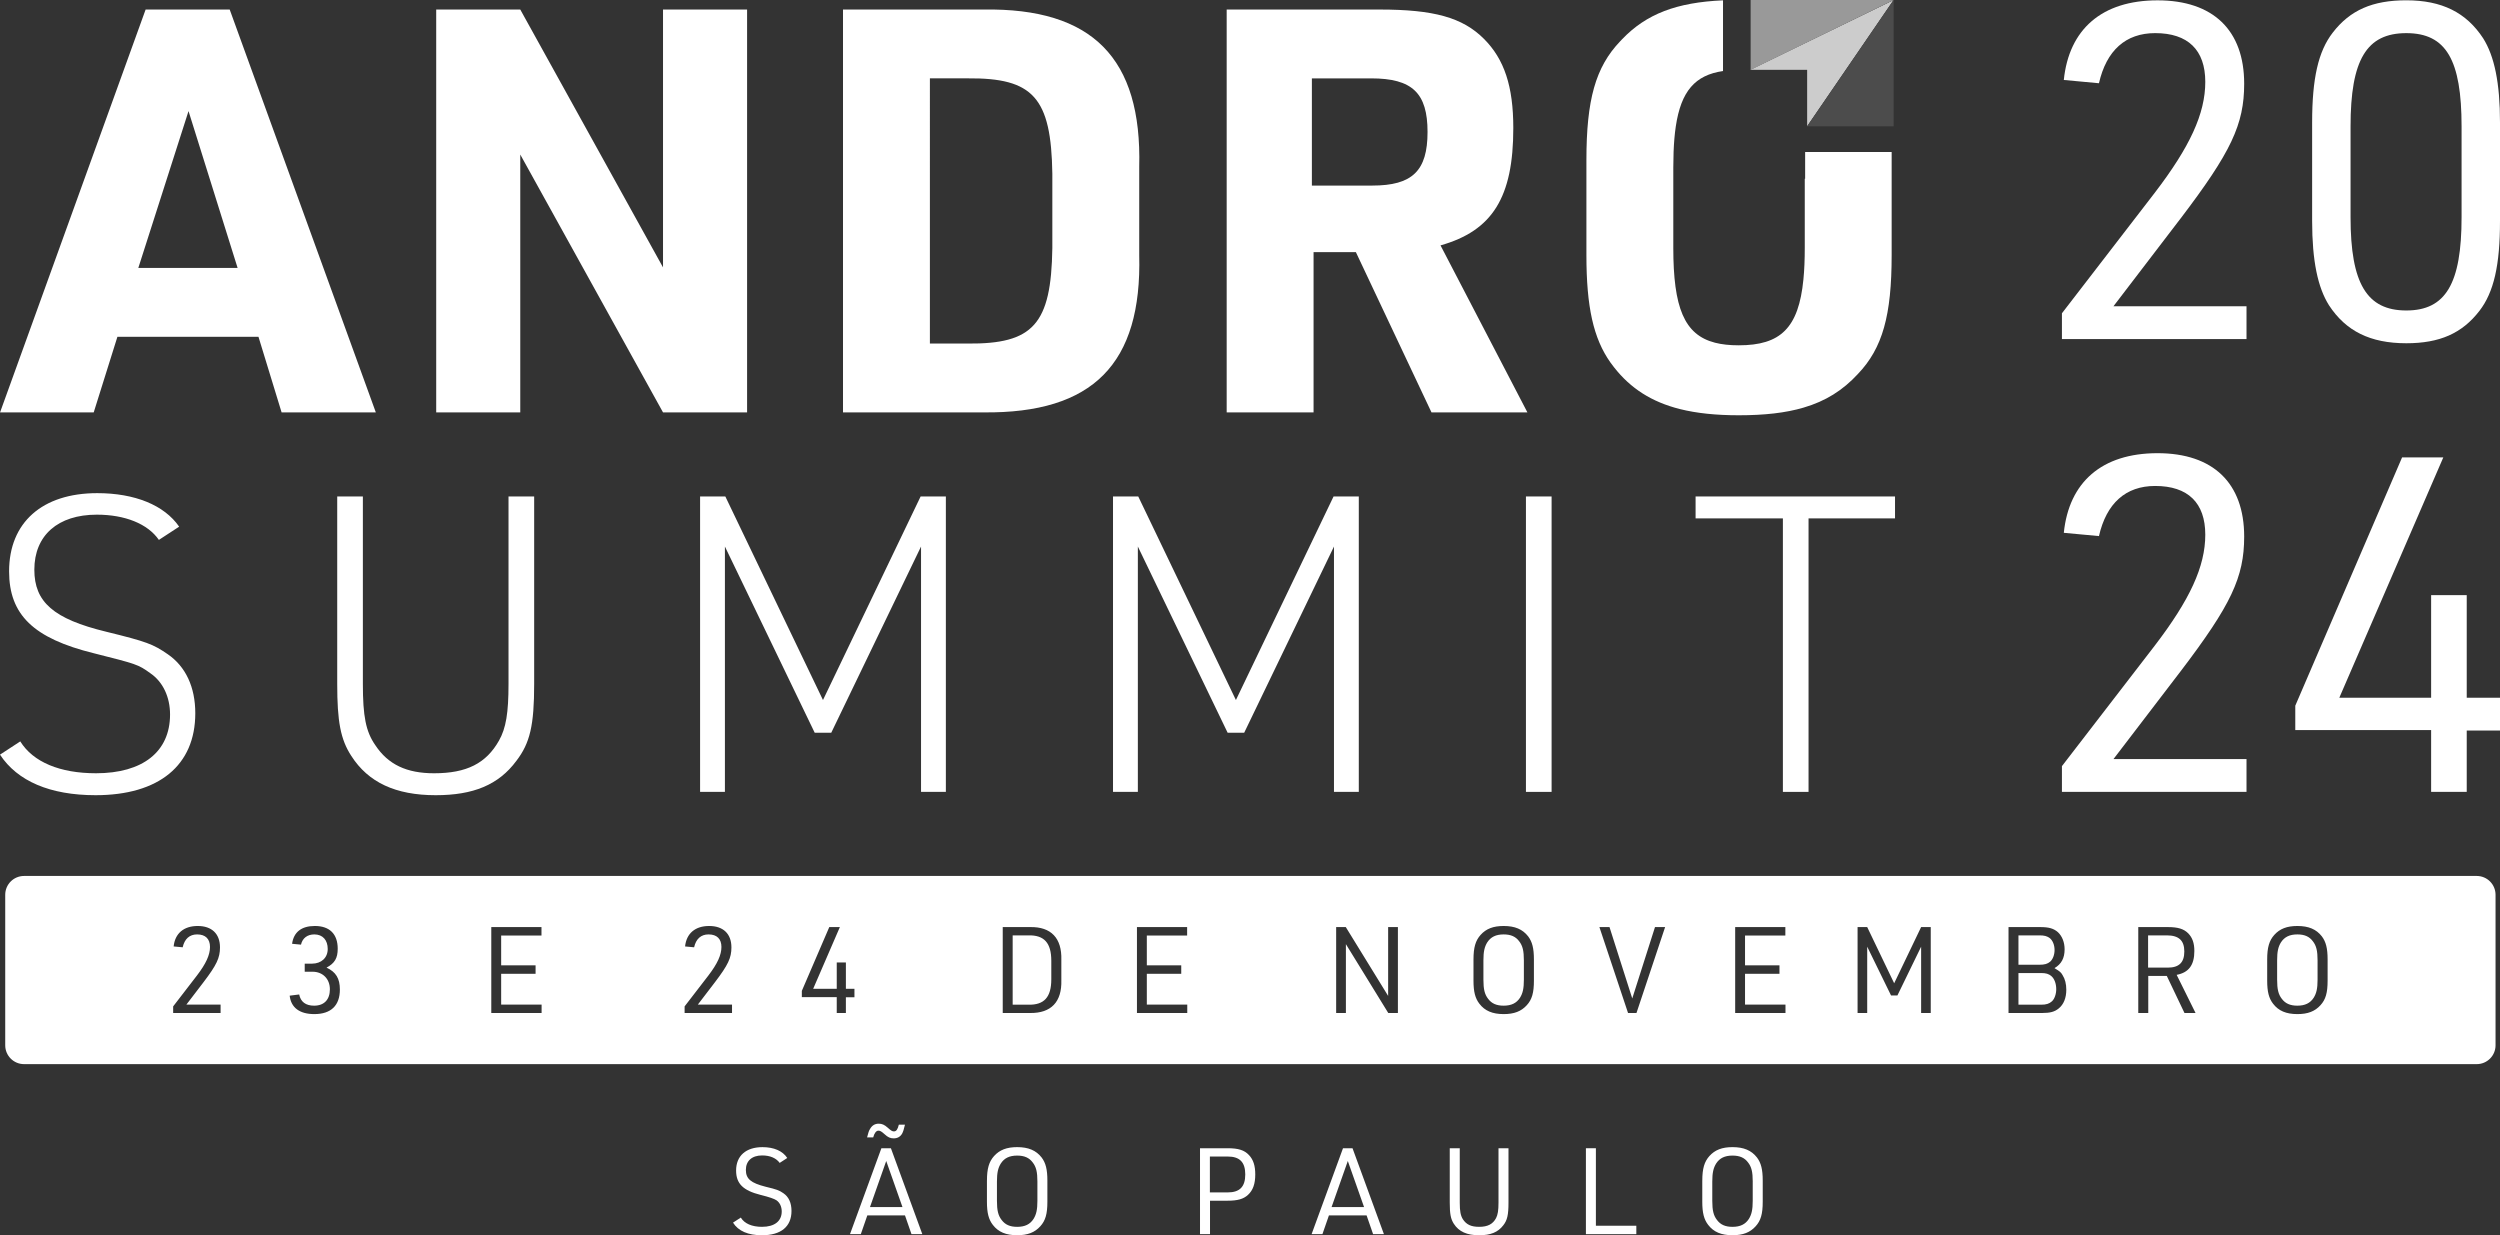 <?xml version="1.0" encoding="UTF-8"?>
<svg id="Camada_1" data-name="Camada 1" xmlns="http://www.w3.org/2000/svg" viewBox="0 0 1329.26 656.79">
  <rect x="0" y="0" width="1329.26" height="656.79" fill="#333333" stroke="none"/>
  <defs>
    <style>
      .cls-1 {
        fill: #ccc;
      }

      .cls-1, .cls-2, .cls-3, .cls-4, .cls-5 {
        stroke-width: 0px;
      }

      .cls-2 {
        fill: #000;
      }

      .cls-3 {
        fill: #4c4c4c;
      }

      .cls-4 {
        fill: #999;
      }

      .cls-5 {
        fill: #fff;
      }
    </style>
  </defs>
  <path class="cls-5" d="M1316.89,465.75H12.78c-5.52,0-10,4.48-10,10v80.05c0,5.52,4.48,10,10,10h1304.11c5.52,0,10-4.48,10-10v-80.05c0-5.52-4.48-10-10-10ZM117.29,538.62h-25.22v-3.52l12.67-16.45c4.8-6.27,6.92-10.94,6.92-15.16s-2.37-6.66-6.85-6.66c-4.03,0-6.66,2.37-7.68,6.85l-4.8-.45c.7-6.91,5.37-10.88,12.8-10.88s11.84,4.1,11.84,11.39c0,5.57-1.8,9.35-8.71,18.43l-9.15,11.97h18.18v4.48ZM167.14,539.2c-7.87,0-12.41-3.46-13.12-9.8l5.06-.64c.77,3.91,3.46,5.96,7.94,5.96,5.31,0,8.38-3.2,8.38-8.71s-3.78-9.34-9.22-9.34h-4.16v-4.29h3.84c4.99,0,8.39-3.13,8.39-7.81s-2.63-7.74-7.11-7.74c-3.71,0-6.33,1.99-7.1,5.44l-4.74-.45c.84-6.21,5-9.47,12.1-9.47,7.87,0,12.16,4.29,12.16,12.1,0,4.99-1.6,7.74-5.95,10.04,4.99,2.31,7.1,5.76,7.1,11.65,0,8.51-4.74,13.06-13.57,13.06ZM287.97,538.62h-26.75v-45.69h26.69v4.48h-21.44v15.87h18.3v4.48h-18.3v16.38h21.5v4.48ZM389.22,538.62h-25.21v-3.52l12.67-16.45c4.8-6.27,6.91-10.94,6.91-15.16s-2.37-6.66-6.85-6.66c-4.03,0-6.65,2.37-7.68,6.85l-4.8-.45c.71-6.91,5.38-10.88,12.8-10.88s11.84,4.1,11.84,11.39c0,5.57-1.79,9.35-8.7,18.43l-9.15,11.97h18.17v4.48ZM454.31,530.24h-4.55v8.38h-4.86v-8.45h-18.56v-3.32l14.59-33.92h5.63l-14.2,32.83h12.54v-14.02h4.86v14.02h4.55v4.48ZM564.32,521.21c.32,11.52-5.44,17.54-16.57,17.41h-14.59v-45.69h14.59c11.13-.2,16.89,5.89,16.57,17.4v10.88ZM631.27,538.62h-26.75v-45.69h26.68v4.48h-21.43v15.87h18.3v4.48h-18.3v16.38h21.5v4.48ZM743.27,538.62h-5.12l-22.53-36.61v36.61h-5.18v-45.69h5.12l22.52,36.6v-36.6h5.19v45.69ZM815.59,521.4c0,6.47-1.03,10.05-3.78,13.06-2.94,3.26-6.72,4.74-12.29,4.74-5.95,0-10.04-1.73-12.92-5.51-2.24-2.88-3.14-6.4-3.14-12.29v-11.26c0-6.4,1.09-10.05,3.78-13.05,2.94-3.27,6.72-4.74,12.28-4.74,5.96,0,10.05,1.73,13,5.51,2.17,2.87,3.07,6.33,3.07,12.28v11.26ZM870.12,538.62h-4.48l-15.23-45.69h5.37l12.1,37.95,12.09-37.95h5.38l-15.23,45.69ZM949.35,538.62h-26.75v-45.69h26.68v4.48h-21.44v15.87h18.31v4.48h-18.31v16.38h21.51v4.48ZM1026.59,538.62h-5.12v-35.26l-12.6,25.92h-3.4l-12.67-25.92v35.26h-5.12v-45.69h5.12l14.34,29.88,14.33-29.88h5.12v45.69ZM1094.63,536.19c-2.18,1.79-4.55,2.43-8.96,2.43h-17.73v-45.69h16.83c4.67,0,7.23.76,9.47,2.75,2.24,2.11,3.52,5.37,3.52,9.09,0,4.67-1.73,7.87-5.38,9.98l.58.38c2.24,1.35,2.88,1.86,3.71,3.33,1.35,2.11,1.99,4.74,1.99,7.81,0,4.35-1.41,7.81-4.03,9.92ZM1161.5,538.62l-9.4-19.71h-9.86v19.71h-5.31v-45.69h15.68c5.44,0,8.51.96,10.88,3.33,2.24,2.3,3.26,5.24,3.26,9.4,0,7.49-3.01,11.46-9.41,12.67l10.05,20.29h-5.89ZM1237.6,521.4c0,6.47-1.02,10.05-3.78,13.06-2.94,3.26-6.72,4.74-12.28,4.74-5.96,0-10.05-1.73-12.93-5.51-2.24-2.88-3.14-6.4-3.14-12.29v-11.26c0-6.4,1.09-10.05,3.78-13.05,2.94-3.27,6.72-4.74,12.29-4.74,5.95,0,10.04,1.73,12.99,5.51,2.17,2.87,3.07,6.33,3.07,12.28v11.26Z"/>
  <path class="cls-5" d="M89.1,347.79c-7.7-5.28-11-6.6-32.56-11.88-28.16-6.82-38.28-15.84-38.28-33,0-18.26,12.54-29.26,33.22-29.26,14.96,0,27.06,4.84,33,13.42l10.78-7.04c-7.92-11.44-23.54-17.82-43.56-17.82-29.26,0-46.86,15.62-46.86,41.58,0,23.1,12.98,35.64,45.1,43.56,22.66,5.72,23.54,5.94,29.92,10.56,6.82,4.62,10.56,12.76,10.56,22,0,19.8-14.52,31.24-39.38,31.24-19.14,0-33.44-5.94-40.26-16.94l-10.78,7.04c9.24,14.08,26.62,21.56,50.82,21.56,33.66,0,53.02-15.84,53.02-43.56,0-13.86-5.06-24.86-14.74-31.46Z"/>
  <path class="cls-5" d="M270.38,363.63c0,15.4-1.32,23.54-5.06,30.14-6.82,12.1-17.16,17.38-34.54,17.38-14.52,0-24.42-4.62-31.24-14.96-5.06-7.26-6.6-15.4-6.6-32.56v-99.66h-13.64v99.66c0,20.02,1.76,29.48,7.48,38.28,9.02,14.08,23.54,20.9,44.88,20.9,20.02,0,33.44-5.5,42.9-18.26,7.26-9.46,9.46-18.92,9.46-40.92v-99.66h-13.64v99.66Z"/>
  <polygon class="cls-5" points="437.58 372.21 385.66 263.97 372.24 263.97 372.24 421.05 385.44 421.05 385.44 290.59 433.18 389.6 441.98 389.6 489.72 290.59 489.72 421.05 502.92 421.05 502.92 263.97 489.5 263.97 437.58 372.21"/>
  <polygon class="cls-5" points="657.14 372.21 605.21 263.97 591.79 263.97 591.79 421.05 605 421.05 605 290.59 652.74 389.6 661.54 389.6 709.28 290.59 709.28 421.05 722.48 421.05 722.48 263.97 709.06 263.97 657.14 372.21"/>
  <rect class="cls-5" x="811.35" y="263.97" width="13.64" height="157.08"/>
  <polygon class="cls-5" points="901.55 263.97 901.55 275.63 947.97 275.63 947.97 421.05 961.61 421.05 961.61 275.63 1007.59 275.63 1007.59 263.97 901.55 263.97"/>
  <path class="cls-5" d="M122.13,5.07h-44.7L.03,219.27h49.8l12.6-40.2h75l12.3,40.2h50.1L122.13,5.07ZM73.54,142.47l26.7-83.4,26.1,83.4h-52.8Z"/>
  <polygon class="cls-5" points="397.23 5.07 352.53 5.07 352.53 142.17 276.63 5.07 231.93 5.07 231.93 219.27 276.63 219.27 276.63 82.17 352.53 219.27 397.23 219.27 397.23 5.07"/>
  <path class="cls-5" d="M605.73,135.57v-46.8c1.5-57.9-24.9-84.6-82.8-83.7h-74.7v214.2h74.7c58.2.6,84.3-25.8,82.8-83.7ZM559.53,131.97c-.6,40.5-10.2,51-45,50.7h-20.1V41.66h20.1c34.8-.3,44.4,10.2,45,50.7v39.6Z"/>
  <path class="cls-5" d="M765.93,130.47c27.6-7.8,38.7-25.5,38.7-62.4,0-22.2-4.8-36.6-15.6-47.4-11.4-11.4-26.7-15.6-55.5-15.6h-81.3v214.2h46.2v-85.2h22.5l40.2,85.2h51l-46.2-88.8ZM729.63,98.67h-32.1v-57h31.5c21.9,0,30,7.8,30,28.5s-8.1,28.5-29.4,28.5Z"/>
  <path class="cls-5" d="M959.8,95.04h-.2v36.66c0,6.25-.22,11.84-.71,16.8-2.54,26.01-12.22,35.1-34.39,35.1-4.78,0-8.97-.43-12.63-1.38-16.36-4.22-22.17-18.66-22.17-50.52v-42.6c0-2.9.05-5.66.15-8.28.19-5.05.58-9.59,1.18-13.64,2.8-18.74,10.29-27.26,25.1-29.41V.18c-24.71,1.08-40.73,7.26-53.56,20.59-.36.37-.72.75-1.07,1.13-13.2,13.8-18,31.2-18,63.3v50.4c0,27.56,3.69,44.31,12.8,57.18.61.85,1.24,1.69,1.9,2.52,8.83,11.27,20.01,18.42,35.01,22.2,8.96,2.25,19.29,3.3,31.29,3.3,13.67,0,24.88-1.25,34.39-4.05,11.78-3.43,20.94-9.22,28.91-17.85,13.2-13.8,18-31.2,18-63.3v-54.78h-46v14.22Z"/>
  <polygon class="cls-2" points="960.85 67.18 960.85 37.16 930.82 37.16 930.82 36.98 1006.85 0 960.85 67.18"/>
  <polygon class="cls-1" points="960.85 67.18 960.85 37.16 930.82 37.16 930.82 36.98 1006.85 0 960.85 67.18"/>
  <polygon class="cls-4" points="930.82 0 1006.85 0 930.82 37.16 930.82 0"/>
  <polygon class="cls-3" points="960.85 67.18 1006.85 0 1006.85 67.18 960.85 67.18"/>
  <path class="cls-5" d="M1159.36,116.26c26.9-35.37,33.88-50.07,33.88-71.74,0-28.4-16.44-44.34-46.08-44.34s-47.08,15.44-49.82,42.34l18.68,1.74c3.99-17.44,14.2-26.65,29.89-26.65,17.44,0,26.65,8.97,26.65,25.91s-8.22,34.62-26.9,59.03l-49.32,64.02v13.7h98.14v-17.44h-70.74l35.62-46.58Z"/>
  <path class="cls-5" d="M1279.44,182.51c17.69,0,29.64-5.23,38.86-17.19,7.72-9.96,10.96-24.41,10.96-47.83v-52.31c0-21.17-2.99-35.37-8.97-44.84-8.97-13.7-21.92-20.18-40.85-20.18-17.93,0-29.89,5.23-39.11,17.19-7.72,9.96-10.96,24.41-10.96,47.83v52.31c0,21.17,2.99,35.37,8.97,44.84,8.97,13.7,21.92,20.18,41.1,20.18ZM1249.8,67.19c0-35.37,8.47-49.57,29.64-49.57s29.39,14.2,29.39,49.57v48.32c0,35.37-8.47,49.57-29.39,49.57s-29.64-14.2-29.64-49.57v-48.32Z"/>
  <path class="cls-5" d="M1159.36,357.04c26.9-35.37,33.88-50.07,33.88-71.74,0-28.4-16.44-44.34-46.08-44.34s-47.08,15.44-49.82,42.34l18.68,1.74c3.99-17.44,14.2-26.65,29.89-26.65,17.44,0,26.65,8.97,26.65,25.91s-8.22,34.62-26.9,59.03l-49.32,64.02v13.7h98.14v-17.44h-70.74l35.62-46.58Z"/>
  <polygon class="cls-5" points="1311.57 370.99 1311.57 316.44 1292.64 316.44 1292.64 370.99 1243.82 370.99 1299.12 243.2 1277.2 243.2 1220.41 375.22 1220.41 388.17 1292.64 388.17 1292.64 421.05 1311.57 421.05 1311.57 388.42 1329.26 388.42 1329.26 370.99 1311.57 370.99"/>
  <path class="cls-5" d="M558.98,510.85v9.85c0,9.47-3.77,13.7-12.16,13.5h-8.38v-36.86h8.38c8.39-.19,12.16,4.03,12.16,13.51Z"/>
  <path class="cls-5" d="M810.25,510.65v10.24c0,4.68-.58,7.23-2.05,9.6-1.86,2.88-4.61,4.23-8.71,4.23-3.84,0-6.39-1.16-8.25-3.65-1.86-2.37-2.5-5.12-2.5-10.18v-10.24c0-4.67.58-7.23,2.05-9.6,1.86-2.87,4.61-4.22,8.7-4.22,3.84,0,6.4,1.15,8.26,3.65,1.86,2.37,2.5,5.12,2.5,10.17Z"/>
  <path class="cls-5" d="M1093.31,525.89c0,2.68-.89,5.24-2.3,6.52-1.41,1.28-3.01,1.79-5.69,1.79h-12.1v-16.83h12.1c2.56,0,3.96.45,5.37,1.6,1.6,1.35,2.62,3.97,2.62,6.92Z"/>
  <path class="cls-5" d="M1092.42,505.15c0,2.5-.9,4.86-2.3,6.14-1.41,1.22-3.01,1.67-5.76,1.67h-11.14v-15.62h11.14c2.62,0,4.03.39,5.44,1.41,1.59,1.22,2.62,3.65,2.62,6.4Z"/>
  <path class="cls-5" d="M1161.41,505.92c0,5.82-2.81,8.57-8.77,8.57h-10.49v-17.15h9.92c6.4,0,9.34,2.69,9.34,8.58Z"/>
  <path class="cls-5" d="M1232.26,510.65v10.24c0,4.68-.58,7.23-2.05,9.6-1.86,2.88-4.61,4.23-8.7,4.23-3.84,0-6.4-1.16-8.26-3.65-1.85-2.37-2.49-5.12-2.49-10.18v-10.24c0-4.67.57-7.23,2.04-9.6,1.86-2.87,4.61-4.22,8.71-4.22,3.84,0,6.4,1.15,8.25,3.65,1.86,2.37,2.5,5.12,2.5,10.17Z"/>
  <g>
    <path class="cls-5" d="M393.89,647.38c1.92,3.2,5.89,4.93,11.26,4.93,6.66,0,10.5-3.01,10.5-8.19,0-2.5-1.02-4.67-2.75-5.89q-1.73-1.22-8.45-2.88c-9.41-2.37-13.06-6.02-13.06-12.99,0-7.81,5.25-12.42,14.02-12.42,6.14,0,10.75,2.05,13.18,5.76l-4.03,2.62c-1.86-2.56-5.12-3.97-9.34-3.97-5.38,0-8.64,2.88-8.64,7.68s2.69,6.97,10.5,8.96c6.14,1.47,7.23,1.92,9.47,3.46,2.82,1.92,4.29,5.12,4.29,9.41,0,8.32-5.57,12.93-15.68,12.93-7.42,0-12.61-2.24-15.42-6.72l4.16-2.69Z"/>
    <path class="cls-5" d="M461.16,646.23l-3.46,9.98h-5.76l16.7-45.69h5.06l16.7,45.69h-5.76l-3.46-9.98h-20.03ZM461.03,604.76c.64-2.56.96-3.52,1.6-4.54,1.09-1.86,2.56-2.75,4.61-2.75,1.73,0,3.01.58,4.67,2.05,1.86,1.66,2.5,2.05,3.39,2.05,1.28,0,1.98-1.02,2.62-3.58h3.26c-.58,2.5-.96,3.65-1.47,4.67-.96,1.73-2.5,2.62-4.54,2.62-1.79,0-3.07-.58-4.8-2.18-1.73-1.54-2.37-1.92-3.33-1.92-1.15,0-2.18,1.34-2.75,3.58h-3.26ZM471.21,617.3l-8.64,24.51h17.28l-8.64-24.51Z"/>
    <path class="cls-5" d="M524.77,627.73c0-6.4,1.09-10.05,3.78-13.06,2.94-3.26,6.72-4.74,12.29-4.74,5.95,0,10.05,1.73,12.99,5.5,2.18,2.88,3.07,6.33,3.07,12.29v11.26c0,6.46-1.02,10.05-3.78,13.06-2.94,3.26-6.72,4.74-12.29,4.74-5.95,0-10.05-1.73-12.93-5.5-2.24-2.88-3.14-6.4-3.14-12.29v-11.26ZM551.59,628.25c0-5.06-.64-7.81-2.5-10.17-1.86-2.5-4.42-3.65-8.26-3.65-4.1,0-6.85,1.34-8.7,4.22-1.47,2.37-2.05,4.93-2.05,9.6v10.24c0,5.06.64,7.81,2.5,10.18,1.86,2.5,4.42,3.65,8.26,3.65,4.1,0,6.85-1.34,8.7-4.22,1.47-2.37,2.05-4.93,2.05-9.6v-10.24Z"/>
    <path class="cls-5" d="M643.36,656.21h-5.31v-45.69h14.72c5.7,0,8.9,1.02,11.33,3.65,2.3,2.43,3.33,5.63,3.33,10.3,0,4.99-1.22,8.45-3.9,10.88-2.37,2.18-5.5,3.07-10.75,3.07h-9.41v17.79ZM652.77,634.01c6.4,0,9.34-3.01,9.34-9.54s-2.94-9.54-9.34-9.54h-9.47v19.07h9.47Z"/>
    <path class="cls-5" d="M706.6,646.23l-3.46,9.98h-5.76l16.7-45.69h5.06l16.7,45.69h-5.76l-3.46-9.98h-20.03ZM716.64,617.3l-8.64,24.51h17.28l-8.64-24.51Z"/>
    <path class="cls-5" d="M776.16,610.52v28.93c0,4.61.45,6.85,1.66,8.83,1.86,2.82,4.35,4.03,8.64,4.03,4.54,0,7.29-1.41,9.02-4.67.9-1.79,1.28-4.03,1.28-8.19v-28.93h5.31v28.93c0,6.46-.64,9.34-2.75,12.03-2.82,3.71-6.78,5.31-12.86,5.31-6.46,0-10.75-1.92-13.44-6.08-1.66-2.56-2.18-5.31-2.18-11.26v-28.93h5.31Z"/>
    <path class="cls-5" d="M843.23,610.52h5.31v41.21h21.5v4.48h-26.81v-45.69Z"/>
    <path class="cls-5" d="M905.12,627.73c0-6.4,1.09-10.05,3.78-13.06,2.94-3.26,6.72-4.74,12.29-4.74,5.95,0,10.05,1.73,12.99,5.5,2.18,2.88,3.07,6.33,3.07,12.29v11.26c0,6.46-1.02,10.05-3.78,13.06-2.94,3.26-6.72,4.74-12.29,4.74-5.95,0-10.05-1.73-12.93-5.5-2.24-2.88-3.14-6.4-3.14-12.29v-11.26ZM931.94,628.25c0-5.06-.64-7.81-2.5-10.17-1.86-2.5-4.42-3.65-8.26-3.65-4.1,0-6.85,1.34-8.7,4.22-1.47,2.37-2.05,4.93-2.05,9.6v10.24c0,5.06.64,7.81,2.5,10.18,1.86,2.5,4.42,3.65,8.25,3.65,4.1,0,6.85-1.34,8.7-4.22,1.47-2.37,2.05-4.93,2.05-9.6v-10.24Z"/>
  </g>
</svg>